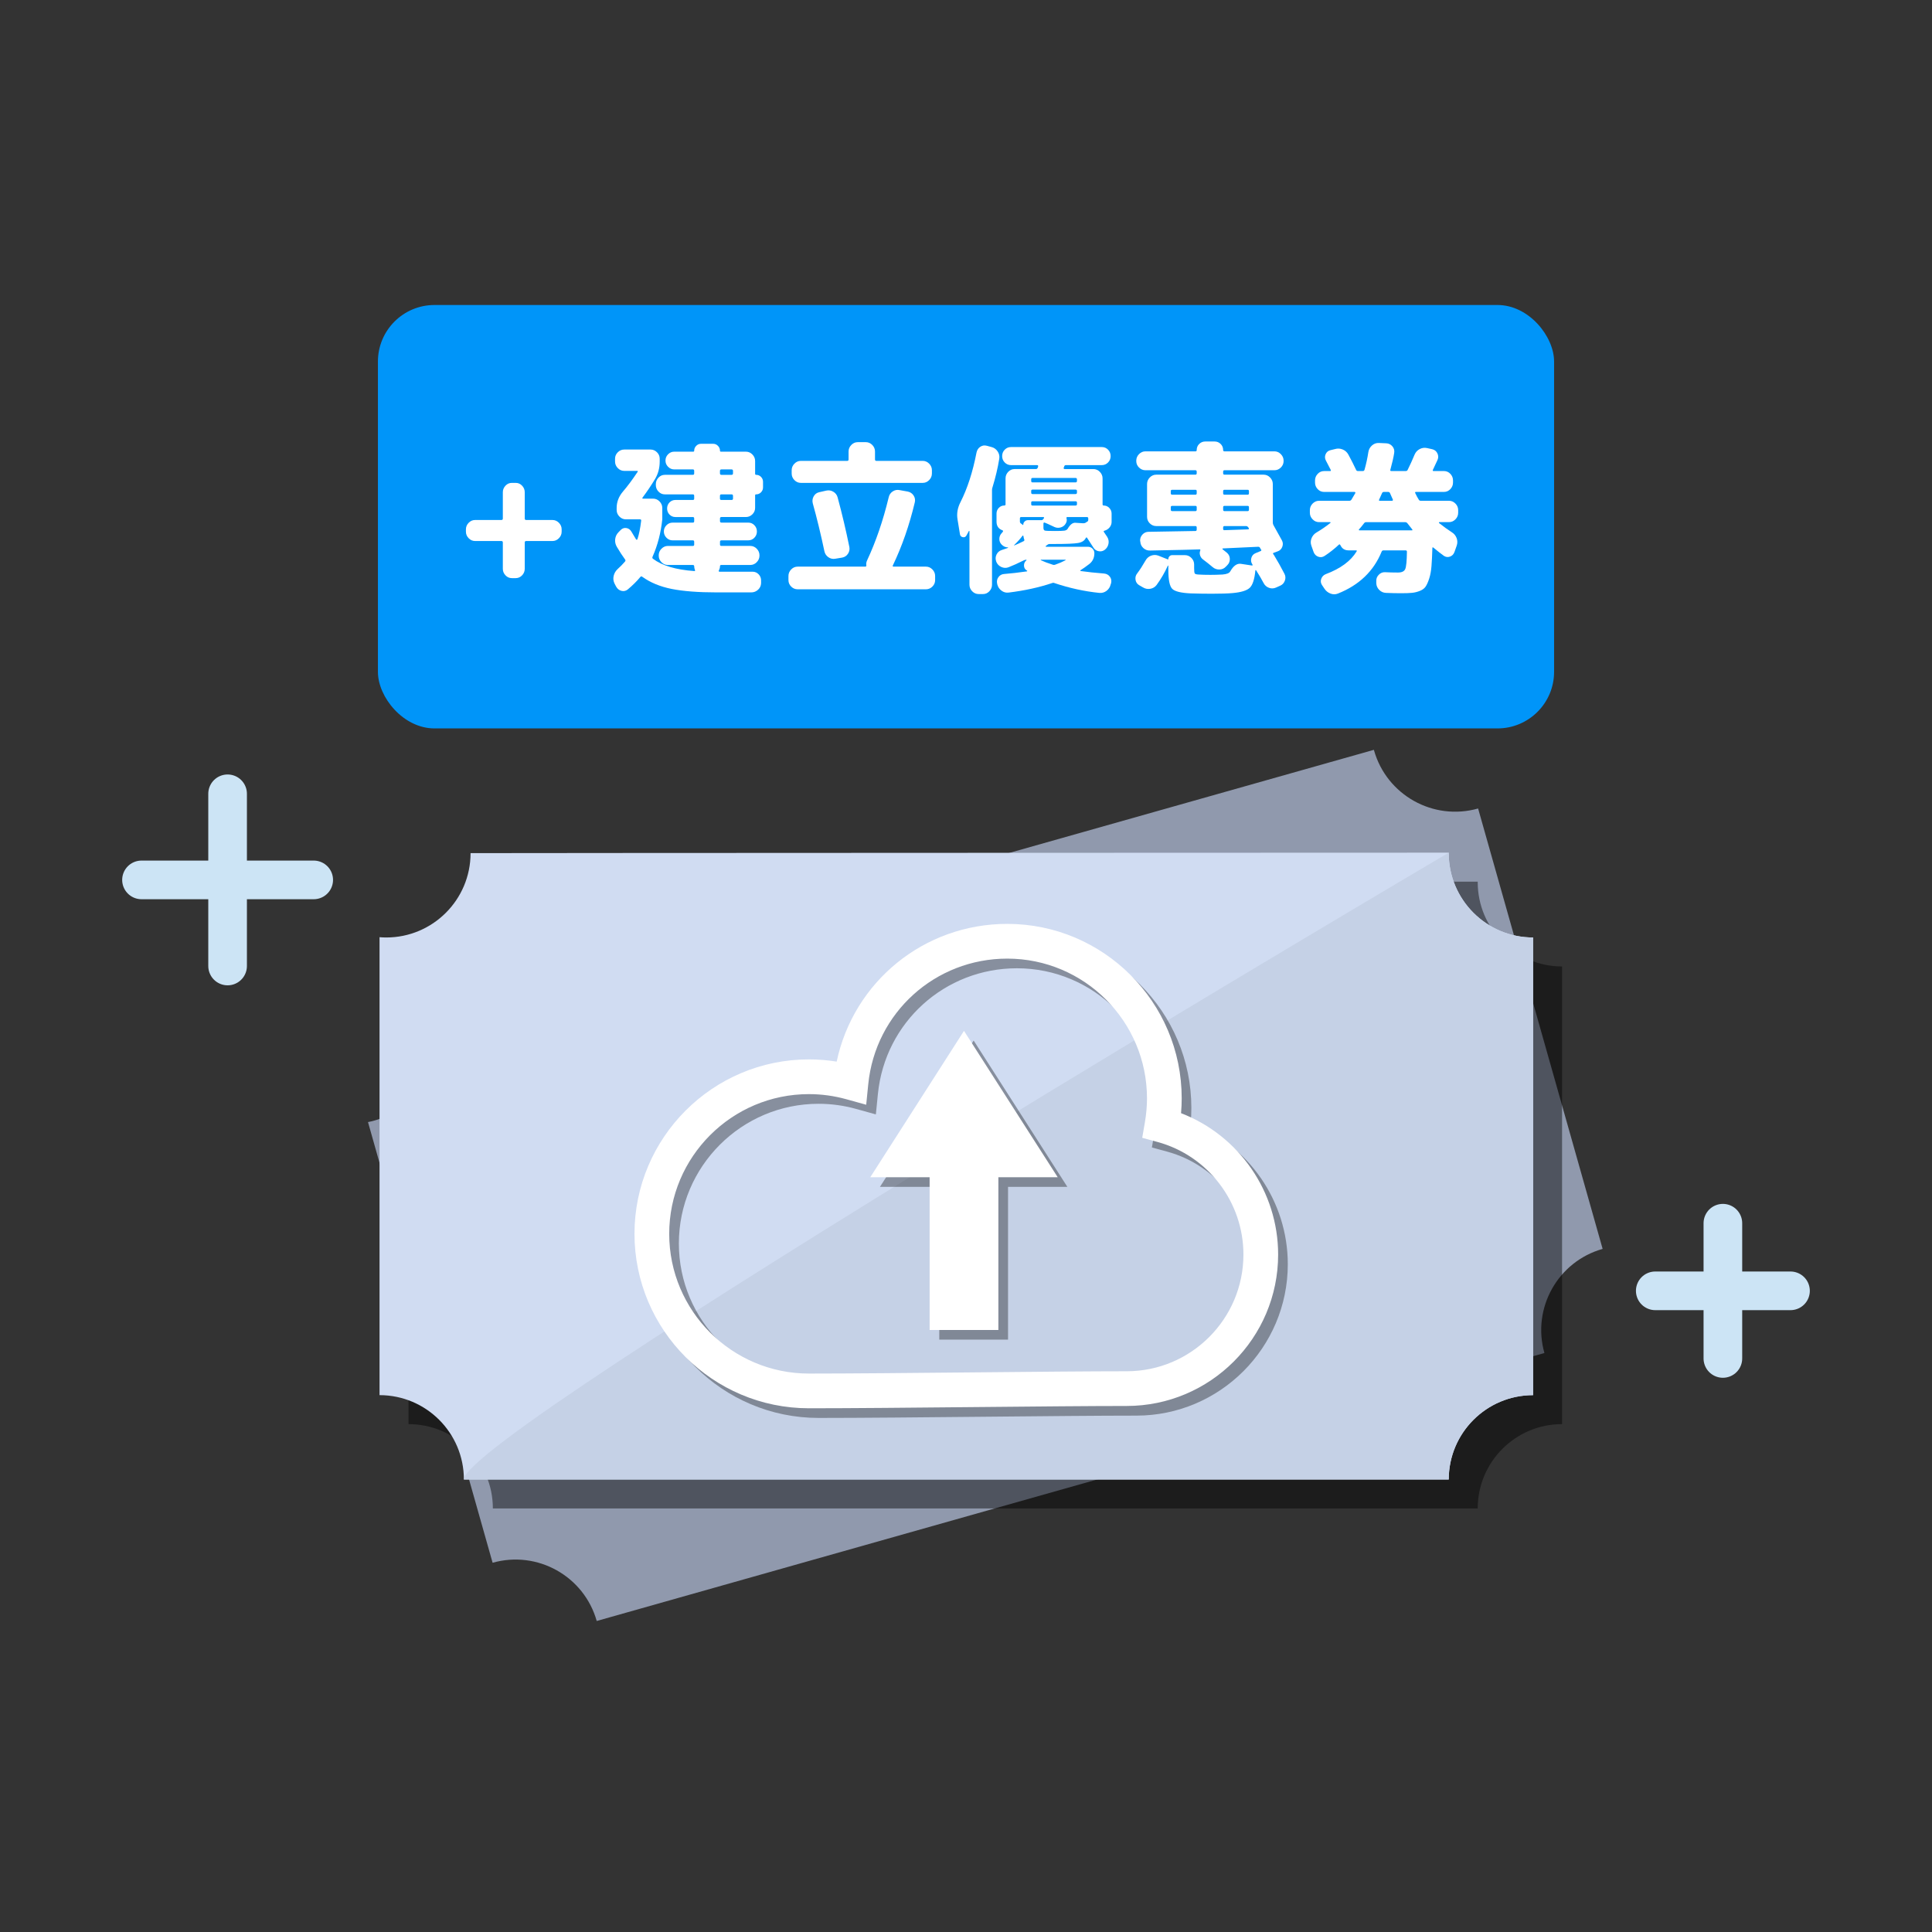 <svg cache-id="e988e49d3db649e48f7276fe132bd311" id="eK8pa0G9t3z1" xmlns="http://www.w3.org/2000/svg" xmlns:xlink="http://www.w3.org/1999/xlink" viewBox="0 0 200 200" shape-rendering="geometricPrecision" text-rendering="geometricPrecision">
<rect x="0" y="0" width="200" height="200" fill="#333333" stroke="none"/>
<style><![CDATA[
#eK8pa0G9t3z2_ts {animation: eK8pa0G9t3z2_ts__ts 2500ms linear infinite normal forwards}@keyframes eK8pa0G9t3z2_ts__ts { 0% {transform: translate(100px,53.489px) scale(1,1);animation-timing-function: cubic-bezier(0.42,0,1,1)} 8% {transform: translate(100px,53.489px) scale(0.964,0.964);animation-timing-function: cubic-bezier(0,0,0.58,1)} 16% {transform: translate(100px,53.489px) scale(1,1)} 100% {transform: translate(100px,53.489px) scale(1,1)}} #eK8pa0G9t3z17_to {animation: eK8pa0G9t3z17_to__to 2500ms linear infinite normal forwards}@keyframes eK8pa0G9t3z17_to__to { 0% {transform: translate(99.498px,121.213px)} 28% {transform: translate(99.498px,121.213px);animation-timing-function: cubic-bezier(0,0,0.58,1)} 48% {transform: translate(99.498px,114.213px)} 52% {transform: translate(99.498px,129.729px);animation-timing-function: cubic-bezier(0.42,0,1,1)} 68% {transform: translate(99.498px,121.213px)} 100% {transform: translate(99.498px,121.213px)}} #eK8pa0G9t3z17 {animation: eK8pa0G9t3z17_c_o 2500ms linear infinite normal forwards}@keyframes eK8pa0G9t3z17_c_o { 0% {opacity: 1} 28% {opacity: 1} 48% {opacity: 0} 52% {opacity: 0} 68% {opacity: 1} 100% {opacity: 1}} #eK8pa0G9t3z23 {animation: eK8pa0G9t3z23_c_o 2500ms linear infinite normal forwards}@keyframes eK8pa0G9t3z23_c_o { 0% {opacity: 1} 44% {opacity: 1} 52% {opacity: 0} 68% {opacity: 1} 100% {opacity: 1}} #eK8pa0G9t3z26 {animation: eK8pa0G9t3z26_c_o 2500ms linear infinite normal forwards}@keyframes eK8pa0G9t3z26_c_o { 0% {opacity: 1} 52% {opacity: 1} 68% {opacity: 0} 84% {opacity: 1} 100% {opacity: 1}}
]]></style>
<g id="eK8pa0G9t3z2_ts" transform="translate(100,53.489) scale(1,1)"><g transform="translate(-100,-53.489)"><rect width="121.757" height="43.832" rx="5.858" ry="5.858" transform="translate(39.122 31.573)" fill="#0095f9"/><g><path d="M49.183,56.006c-.256,0-.479-.096-.667-.289-.189-.193-.284-.419-.284-.68v-.238c0-.261.095-.487.284-.68.188-.192.411-.289.667-.289h2.72c.101,0,.15-.051.15-.153v-2.72c0-.26.092-.487.275-.68s.403-.289.659-.289h.4c.256,0,.476.096.659.289s.275.419.275.68v2.72c0,.102.05.153.149.153h2.721c.255,0,.478.097.667.289.189.193.284.419.284.68v.238c0,.261-.095.487-.284.68s-.412.289-.667.289h-2.721c-.1,0-.149.051-.149.153v2.72c0,.261-.092.488-.275.68-.184.193-.403.289-.659.289h-.4c-.256,0-.476-.096-.659-.289-.184-.192-.275-.419-.275-.68v-2.72c0-.102-.05-.153-.15-.153h-2.72Z" fill="#fff"/><path d="M63.783,60.731l-.167-.323c-.123-.25-.153-.51-.092-.782.061-.272.191-.504.393-.697.277-.249.533-.51.768-.782.077-.079.083-.158.017-.238-.268-.363-.551-.799-.852-1.309-.145-.249-.2-.513-.167-.791.033-.277.15-.519.351-.722l.217-.221c.167-.17.361-.238.584-.204s.395.153.518.357c.223.386.39.663.501.833.021.023.047.028.074.017.028-.011.048-.028.059-.051.167-.51.295-1.145.384-1.904.022-.102-.022-.153-.133-.153h-1.452c-.256,0-.479-.096-.667-.289-.189-.192-.284-.419-.284-.68v-.204c0-.624.217-1.19.65-1.7.468-.544.974-1.224,1.519-2.04.045-.068.022-.102-.066-.102h-1.318c-.256,0-.479-.096-.667-.289-.189-.192-.284-.419-.284-.68v-.289c0-.261.095-.484.284-.671.188-.187.411-.281.667-.281h2.72c.256,0,.479.094.668.281.188.187.283.411.283.671v.289c0,.657-.155,1.252-.467,1.785-.4.669-.835,1.315-1.302,1.938-.056.08-.039.119.05.119h1.035c.256,0,.478.097.667.289.189.193.284.419.284.68v1.173c-.146,1.394-.479,2.68-1.002,3.859-.044.091-.033.165.034.221.945.714,2.374,1.139,4.288,1.275.066,0,.089-.034.066-.102-.056-.136-.083-.266-.083-.391c0-.09-.045-.136-.134-.136h-2.586c-.257,0-.479-.096-.668-.289s-.283-.419-.283-.68v-.034c0-.261.094-.487.283-.68.189-.192.411-.289.668-.289h2.586c.089,0,.134-.045.134-.136v-.289c0-.102-.045-.153-.134-.153h-2.103c-.245,0-.456-.09-.634-.272-.179-.181-.268-.396-.268-.646c0-.249.089-.464.268-.646.178-.181.389-.272.634-.272h2.103c.089,0,.134-.051.134-.153v-.272c0-.102-.045-.153-.134-.153h-1.802c-.245,0-.451-.085-.618-.255-.166-.17-.25-.379-.25-.629c0-.249.084-.459.25-.629.167-.17.373-.255.618-.255h1.802c.089,0,.134-.045.134-.136v-.289c0-.102-.045-.153-.134-.153h-2.903c-.256,0-.476-.096-.659-.289-.184-.192-.275-.419-.275-.68v-.085c0-.26.092-.487.275-.68s.403-.289.659-.289h2.903c.089,0,.134-.051.134-.153v-.255c0-.102-.045-.153-.134-.153h-1.936c-.245,0-.456-.091-.634-.272-.179-.181-.268-.396-.268-.646s.089-.465.268-.646c.178-.181.389-.272.634-.272h1.969c.067,0,.101-.034.101-.102c0-.193.069-.36.208-.501.14-.142.304-.212.492-.212h1.269c.188,0,.353.071.492.212.139.142.209.309.209.501c0,.068.033.102.1.102h2.586c.256,0,.479.096.668.289.188.192.283.419.283.68v1.309c0,.08.034.119.101.119.2,0,.369.071.509.212.139.142.209.314.209.519v.561c0,.204-.07.377-.209.519-.14.142-.309.212-.509.212-.066,0-.101.034-.101.102v1.292c0,.261-.095.484-.283.671-.189.187-.412.28-.668.28h-2.536c-.1,0-.149.051-.149.153v.272c0,.102.05.153.149.153h2.771c.256,0,.47.091.642.272.173.182.259.397.259.646c0,.25-.086.465-.259.646-.172.182-.386.272-.642.272h-2.771c-.1,0-.149.051-.149.153v.289c0,.091.05.136.149.136h2.987c.256,0,.478.097.667.289.189.193.284.419.284.68v.034c0,.261-.095.487-.284.68s-.411.289-.667.289h-3.004c-.089,0-.133.045-.133.136c0,.136-.04.284-.117.442-.022.023-.025.048-.009.077s.042.042.075.042h3.421c.256,0,.47.094.643.281.172.187.253.411.242.671v.238c-.012.272-.117.499-.317.68-.2.181-.434.272-.701.272h-3.57c-1.914,0-3.469-.119-4.664-.357-1.195-.238-2.211-.658-3.045-1.258-.078-.068-.15-.056-.217.034-.334.408-.763.833-1.285,1.275-.2.159-.42.207-.659.145s-.42-.207-.542-.434ZM74.529,48.747v.255c0,.102.05.153.149.153h1.052c.1,0,.15-.051.15-.153v-.255c0-.102-.051-.153-.15-.153h-1.052c-.1,0-.149.051-.149.153Zm0,2.584v.289c0,.091.05.136.149.136h1.052c.1,0,.15-.045.15-.136v-.289c0-.102-.051-.153-.15-.153h-1.052c-.1,0-.149.051-.149.153Z" fill="#fff"/><path d="M82.571,61.003c-.256,0-.479-.093-.668-.28-.188-.187-.283-.411-.283-.671v-.425c0-.26.095-.487.283-.68.189-.193.412-.289.668-.289h6.991c.101,0,.139-.051.117-.153-.022-.159.005-.323.083-.493.912-1.949,1.657-4.125,2.236-6.528.056-.261.194-.465.417-.612.223-.147.461-.192.718-.136l.851.153c.256.057.453.193.593.408.139.215.181.448.125.697-.567,2.38-1.324,4.556-2.27,6.528-.045.091-.017.136.083.136h3.338c.256,0,.478.096.667.289s.284.419.284.68v.425c0,.26-.095.484-.284.671s-.411.28-.667.28h-13.282ZM96.47,49.019c0,.261-.095.487-.284.68-.188.193-.411.289-.667.289h-12.614c-.257,0-.479-.096-.668-.289s-.283-.419-.283-.68v-.34c0-.261.094-.487.283-.68.189-.192.411-.289.668-.289h4.805c.089,0,.134-.051.134-.153v-.816c0-.261.095-.487.284-.68.188-.192.411-.289.667-.289h.834c.256,0,.479.097.668.289.188.193.283.419.283.68v.816c0,.102.045.153.134.153h4.806c.256,0,.479.097.667.289.189.193.284.419.284.68v.34ZM85.541,50.787c.256-.057.498-.017.726.119.229.136.376.329.442.578.456,1.677.862,3.394,1.219,5.151.044.25-.006.482-.15.697-.145.215-.345.346-.601.391l-.718.119c-.256.045-.492-.009-.709-.162s-.354-.36-.409-.621c-.378-1.791-.778-3.439-1.201-4.947-.066-.261-.036-.504.092-.731s.314-.368.559-.425l.751-.17Z" fill="#fff"/><path d="M101.309,61.497c-.257,0-.479-.096-.668-.289s-.283-.419-.283-.68v-5.542c-.012-.023-.028-.034-.051-.034-.011.023-.1.187-.267.493-.089.147-.217.201-.384.161-.167-.04-.262-.145-.283-.314l-.251-1.53c-.1-.601.006-1.201.317-1.802.712-1.405,1.263-3.111,1.651-5.117.056-.261.187-.459.393-.595.206-.136.431-.17.676-.102l.501.136c.255.068.461.218.617.45.155.232.211.485.167.757-.156.963-.39,1.949-.701,2.958-.033.079-.05.176-.05.289v9.792c0,.26-.092.487-.275.68s-.403.289-.659.289h-.45Zm13.766-7.497c0,.227-.069.425-.209.595-.139.17-.314.283-.525.34-.089.023-.111.068-.066.136.2.295.311.459.333.493.145.227.192.468.143.723-.051.255-.176.462-.376.621-.189.147-.403.198-.643.153-.239-.045-.42-.17-.542-.374-.334-.521-.551-.855-.65-1.003-.045-.068-.09-.068-.134,0-.134.284-.403.459-.81.527-.406.068-1.198.102-2.377.102h-.602c-.056,0-.128.034-.217.102l-.017.017c-.011.011-.03.025-.059.042-.027.017-.047.031-.058.042-.022.023-.028.042-.017.06.011.017.027.025.05.025h4.321c.189,0,.348.065.476.196s.192.286.192.467c0,.465-.167.833-.501,1.105-.367.283-.679.504-.935.663-.022.011-.027.028-.017.051.011.023.027.034.05.034.734.102,1.535.187,2.403.255.256.023.456.13.601.323.145.192.188.414.134.663l-.051.153c-.066.272-.208.49-.425.654s-.465.235-.743.212c-1.558-.159-3.109-.499-4.655-1.02-.078-.034-.155-.034-.233,0-1.346.454-2.848.782-4.505.986-.268.034-.512-.031-.734-.196-.223-.164-.367-.377-.434-.637l-.018-.085c-.056-.25-.014-.474.126-.671.139-.198.33-.309.575-.332.723-.057,1.513-.147,2.369-.272.022,0,.036-.011.042-.034.006-.022-.003-.04-.025-.051-.011,0-.017-.002-.017-.008c0-.005-.005-.008-.017-.008-.178-.113-.27-.281-.275-.501-.005-.221.075-.4.242-.536l.017-.017c.011-.011.011-.022,0-.034-.011-.011-.022-.017-.033-.017-.078,0-.15.017-.217.051-.634.317-1.174.561-1.618.731-.245.091-.493.08-.743-.034s-.426-.3-.525-.561v-.017c-.089-.238-.078-.473.033-.706s.289-.388.534-.468c.223-.068.439-.141.65-.221.011-.011.017-.028.017-.051-.256,0-.479-.096-.667-.289-.167-.17-.248-.371-.242-.604s.092-.434.259-.604c.011-.011.027-.031.05-.06s.039-.048.051-.06c.021-.022.03-.051.024-.085-.006-.034-.024-.057-.059-.068-.411-.147-.617-.448-.617-.901v-.833c0-.227.078-.422.233-.586.156-.164.345-.247.567-.247.089,0,.134-.04.134-.119v-2.686c0-.261.092-.487.275-.68.184-.192.403-.289.659-.289h2.202c.089,0,.15-.04.184-.119.011-.011.022-.034.033-.068.012-.034.017-.057.017-.068.022-.102-.011-.153-.1-.153h-2.703c-.256,0-.473-.091-.65-.272-.179-.181-.268-.402-.268-.663s.089-.482.268-.663c.178-.181.395-.272.65-.272h9.395c.256,0,.473.091.65.272s.267.402.267.663-.089.482-.267.663-.395.272-.65.272h-3.705c-.1,0-.161.045-.184.136c0,.012-.005.031-.017.06-.011.028-.022.048-.033.06-.022.102.011.153.101.153h2.97c.256,0,.479.097.668.289.188.193.283.419.283.68v2.686c0,.079.039.119.117.119.222,0,.414.083.575.247.161.165.242.36.242.586v.833Zm-10.078,2.465c.277-.113.601-.261.968-.442.077-.045.1-.102.066-.17-.033-.079-.062-.192-.083-.34c0-.022-.012-.042-.034-.06s-.039-.02-.05-.008c-.223.306-.512.629-.867.969-.012.012-.017.023-.017.034s.005.017.017.017Zm.584-2.805v.34c0,.08.038.147.116.204h.017c.012,0,.017.006.017.017l.15.119c.011.011.022.011.033,0c.012-.011.017-.023.017-.034c0-.125.048-.232.143-.323.094-.09.202-.136.325-.136h1.418c.078,0,.145-.045.2-.136l.051-.068c.021-.022.024-.048.008-.077-.017-.028-.042-.042-.075-.042h-2.286c-.089,0-.133.045-.133.136Zm1.168-4.029v.153c0,.102.044.153.133.153h4.456c.1,0,.149-.051.149-.153v-.153c0-.102-.05-.153-.149-.153h-4.456c-.089,0-.133.051-.133.153Zm0,1.19v.17c0,.102.044.153.133.153h4.456c.1,0,.149-.051.149-.153v-.17c0-.091-.05-.136-.149-.136h-4.456c-.089,0-.133.045-.133.136Zm0,1.207v.17c0,.091.044.136.133.136h4.456c.1,0,.149-.045.149-.136v-.17c0-.091-.05-.136-.149-.136h-4.456c-.089,0-.133.045-.133.136Zm3.554,5.916h-2.536c-.022,0-.033.006-.033.017c0,.012.005.023.017.034.345.159.751.312,1.218.459.089.034.178.034.268,0c.389-.136.745-.289,1.067-.459.011-.022.011-.04,0-.051Zm2.103-3.842c.044-.045.083-.073.117-.085.089-.034.133-.102.133-.204v-.153c0-.091-.05-.136-.149-.136h-2.003c-.089,0-.122.04-.1.119.056.193.027.38-.084.561-.111.193-.278.323-.5.391-.223.068-.439.057-.651-.034-.601-.283-.939-.436-1.018-.459-.089-.022-.134.012-.134.102v.442c0,.159.051.252.15.281.101.028.445.042,1.034.042.49,0,.815-.011.977-.034.161-.022.275-.085.342-.187.256-.442.523-.651.801-.629l.818.051c.1,0,.188-.022.267-.068Z" fill="#fff"/><path d="M122.666,57.468c.256,0,.478.096.667.289s.284.419.284.68v.374c0,.295.02.476.059.544.038.068.163.108.375.119.355.023.773.034,1.251.034.39,0,.807-.011,1.252-.034.434-.034.701-.142.801-.323.334-.589.706-.85,1.118-.782l1.118.17c.077,0,.1-.028.066-.085v-.017l-.017-.017c-.134-.204-.167-.425-.101-.663.067-.238.212-.402.435-.493l.533-.221c.078-.045.09-.096.034-.153-.012-.022-.028-.051-.051-.085s-.039-.062-.05-.085c-.033-.079-.1-.119-.2-.119-.823.045-2.035.102-3.638.17-.022,0-.039.009-.05.026-.011.017-.011.037,0,.059l.45.357c.2.17.304.385.309.646.006.261-.086.481-.275.663l-.133.136c-.179.193-.4.292-.668.297-.267.006-.5-.077-.7-.247-.334-.283-.662-.544-.984-.782-.156-.113-.262-.258-.317-.434s-.05-.343.017-.501c.022-.079.006-.119-.05-.119-.512.023-2.226.062-5.14.119-.267.011-.5-.074-.7-.255-.201-.181-.307-.408-.317-.68l-.017-.034c-.022-.26.056-.487.233-.68s.39-.289.634-.289c1.057-.011,2.676-.04,4.855-.085.089,0,.134-.051.134-.153v-.204c0-.102-.045-.153-.134-.153h-4.055c-.256,0-.478-.093-.667-.28s-.283-.411-.283-.671v-3.4c0-.26.094-.487.283-.68s.411-.289.667-.289h4.055c.089,0,.134-.051.134-.153v-.153c0-.102-.045-.153-.134-.153h-5.172c-.257,0-.479-.094-.668-.281s-.283-.411-.283-.671v-.034c0-.261.094-.487.283-.68.189-.192.411-.289.668-.289h5.189c.077,0,.116-.045.116-.136c0-.25.086-.459.259-.629.172-.17.381-.255.626-.255h.968c.244,0,.453.085.625.255.173.17.259.38.259.629c0,.091.045.136.134.136h5.173c.256,0,.478.097.667.289.189.193.284.419.284.68v.034c0,.261-.095.484-.284.671s-.411.281-.667.281h-5.173c-.089,0-.134.051-.134.153v.153c0,.102.045.153.134.153h4.055c.256,0,.479.096.667.289.189.193.284.419.284.68v3.978c0,.102.022.193.066.272.557.998.846,1.519.868,1.564.122.215.139.442.05.68-.089.238-.25.397-.483.476l-.418.153c-.066.023-.077.068-.033.136.033.034.062.074.084.119.367.601.723,1.235,1.067,1.904.122.227.139.464.05.714s-.25.425-.483.527l-.417.187c-.245.113-.492.125-.743.034-.25-.091-.437-.255-.559-.493-.189-.363-.445-.799-.768-1.309-.011-.023-.028-.034-.05-.034-.022,0-.033.011-.033.034-.09.918-.284,1.519-.584,1.802-.301.283-.891.465-1.77.544-.489.045-1.207.068-2.152.068-.712,0-1.435-.012-2.169-.034-1.023-.045-1.669-.204-1.936-.476s-.4-.929-.4-1.972v-.425c-.012-.011-.028-.011-.05,0-.323.714-.712,1.383-1.168,2.006-.167.215-.387.346-.659.391-.273.045-.526-.006-.76-.153l-.384-.221c-.211-.125-.336-.312-.375-.561s.02-.47.175-.663c.268-.351.557-.799.868-1.343.133-.238.325-.402.575-.493.251-.09.498-.09.743,0l.984.391c.011.011.021.011.033,0c.011-.011.017-.022.017-.034c0-.113.039-.209.117-.289.077-.079.172-.119.283-.119h1.318Zm1.218-6.409v-.221c0-.091-.045-.136-.134-.136h-2.402c-.101,0-.15.045-.15.136v.221c0,.102.05.153.15.153h2.402c.089,0,.134-.051.134-.153Zm0,1.7v-.255c0-.09-.045-.136-.134-.136h-2.402c-.101,0-.15.045-.15.136v.255c0,.102.05.153.15.153h2.402c.089,0,.134-.051.134-.153Zm5.406-1.7v-.221c0-.091-.044-.136-.134-.136h-2.402c-.089,0-.134.045-.134.136v.221c0,.102.045.153.134.153h2.402c.09,0,.134-.051.134-.153Zm0,1.7v-.255c0-.09-.044-.136-.134-.136h-2.402c-.089,0-.134.045-.134.136v.255c0,.102.045.153.134.153h2.402c.09,0,.134-.051.134-.153Zm-.083,2.04c.033,0,.059-.017.075-.051.017-.034.014-.062-.009-.085-.011-.011-.022-.022-.033-.034-.012-.011-.017-.022-.017-.034-.067-.091-.14-.136-.217-.136h-2.253c-.089,0-.134.051-.134.153v.136c0,.091.039.136.117.136.522-.011,1.346-.04,2.47-.085Z" fill="#fff"/><path d="M136.548,54.051c-.256,0-.479-.096-.667-.289-.189-.193-.284-.419-.284-.68v-.272c0-.26.095-.487.284-.68.188-.193.411-.289.667-.289h3.138c.089,0,.161-.04.217-.119.233-.396.367-.623.4-.68.011-.022.008-.048-.009-.076s-.041-.042-.075-.042h-3.153c-.256,0-.476-.096-.659-.289s-.275-.419-.275-.68v-.221c0-.26.092-.487.275-.68s.403-.289.659-.289h.617c.089,0,.111-.045.067-.136-.312-.601-.474-.912-.484-.935-.122-.215-.137-.437-.042-.663s.259-.368.492-.425l.484-.119c.267-.079.531-.065.793.042.261.108.458.286.592.535.278.51.545,1.037.801,1.581.033.08.101.119.2.119h.484c.1,0,.161-.045.184-.136.167-.578.3-1.19.4-1.836.044-.272.169-.499.375-.68s.442-.266.709-.255l.768.034c.256.011.468.116.635.314.167.199.228.428.184.688-.067.442-.2,1.026-.4,1.751-.022.08.017.119.116.119h1.469c.111,0,.184-.045.217-.136.233-.464.473-.991.718-1.581.11-.25.286-.437.525-.561.239-.125.492-.159.759-.102l.534.119c.245.057.423.199.534.425s.116.453.017.68c-.156.34-.317.686-.484,1.037-.033.08-.005.119.084.119h1.067c.256,0,.476.096.659.289s.275.419.275.68v.221c0,.261-.092.487-.275.68s-.403.289-.659.289h-2.903c-.089,0-.111.045-.066.136.122.261.244.487.367.68.044.068.111.102.2.102h2.92c.256,0,.479.096.668.289.188.192.283.419.283.68v.272c0,.261-.095.487-.283.68-.189.193-.412.289-.668.289h-1.001c-.022,0-.036.014-.042.042s.003.048.025.06c.456.363.896.68,1.318.952.233.147.397.349.492.604.094.255.097.513.008.773l-.233.663c-.089.238-.245.397-.467.476-.223.08-.435.051-.635-.085-.256-.181-.617-.464-1.084-.85-.067-.045-.101-.028-.101.051-.022.748-.053,1.368-.092,1.861s-.116.921-.233,1.284c-.117.362-.239.64-.367.833-.128.192-.325.342-.592.45-.268.108-.537.176-.81.204s-.643.042-1.109.042c-.534,0-1.068-.011-1.603-.034-.267-.011-.498-.113-.692-.306-.194-.193-.298-.425-.309-.697v-.221c-.011-.25.075-.468.259-.655s.397-.274.643-.263c.4.022.845.034,1.335.034.4,0,.653-.119.759-.357.105-.238.164-.838.176-1.802c0-.091-.051-.136-.15-.136h-2.27c-.101,0-.167.045-.2.136-.823,2.017-2.331,3.462-4.521,4.335-.257.102-.516.102-.776,0-.262-.102-.47-.272-.626-.51l-.25-.374c-.134-.204-.158-.419-.075-.646s.236-.385.459-.476c1.535-.578,2.603-1.365,3.204-2.363.044-.068.017-.102-.084-.102h-.751c-.4,0-.684-.181-.851-.544-.045-.091-.101-.102-.167-.034-.445.419-.935.805-1.469,1.156-.211.136-.431.162-.659.077-.228-.085-.387-.247-.476-.485l-.233-.663c-.089-.26-.081-.518.025-.773.105-.255.275-.45.509-.586.501-.294.979-.623,1.435-.986.022-.022.028-.042.018-.06-.012-.017-.028-.025-.051-.025h-1.135Zm4.656.119c-.167.227-.34.437-.518.629-.022.011-.028.031-.017.06.011.028.027.042.05.042h5.439c.067,0,.078-.034.033-.102-.056-.068-.136-.17-.241-.306-.106-.136-.187-.238-.242-.306-.066-.09-.15-.136-.25-.136h-4.021c-.101,0-.179.04-.233.119Zm1.568-2.465c-.045.091-.022.136.066.136h1.269c.033,0,.058-.014.074-.042.018-.028.02-.054.009-.077-.045-.091-.145-.317-.301-.68-.033-.079-.1-.119-.2-.119h-.417c-.1,0-.167.04-.2.119l-.3.663Z" fill="#fff"/></g></g></g><g><path d="M142.235,77.668c-.004-.015-.008-.031-.012-.046L44.782,105.174c.004.015.01.03.014.045c1.312,4.641-1.386,9.466-6.027,10.778-.224.063-.449.115-.674.16l12.899,45.619c4.641-1.312,9.466,1.386,10.778,6.027l98.105-27.74c-1.312-4.641,1.386-9.466,6.027-10.778l-12.891-45.59c-4.641,1.312-9.466-1.386-10.778-6.027Z" fill="#9099ad"/><g style="mix-blend-mode:multiply" opacity="0.45"><path d="M152.973,91.316c0-.016.001-.032.001-.048c0,0-101.261.032-101.261.048c0,4.823-3.909,8.732-8.732,8.732-.233,0-.463-.012-.692-.03v47.407c4.823,0,8.732,3.909,8.732,8.732h101.951c0-4.823,3.909-8.732,8.732-8.732v-47.377c-4.823,0-8.732-3.909-8.732-8.732Z"/></g><path d="M149.973,88.316c0-.016.001-.032.001-.048c0,0-101.261.032-101.261.048c0,4.823-3.909,8.732-8.732,8.732-.233,0-.463-.012-.692-.03v47.407c4.823,0,8.732,3.909,8.732,8.732h101.951c0-4.823,3.909-8.732,8.732-8.732v-47.377c-4.823,0-8.732-3.909-8.732-8.732Z" fill="#d0dcf2"/><path d="M149.973,88.316c0-.016.001-.032.001-.048c0,0-101.952,60.066-101.952,64.889h101.951c0-4.823,3.909-8.732,8.732-8.732v-47.377c-4.823,0-8.732-3.909-8.732-8.732Z" fill="#c5d1e6"/></g><g id="eK8pa0G9t3z17_to" transform="translate(99.498,121.213)"><g id="eK8pa0G9t3z17" transform="translate(-99.498,-121.213)"><g style="mix-blend-mode:multiply" opacity="0.35"><path d="M84.74,146.784c-9.957,0-18.058-8.101-18.058-18.058s8.101-18.058,18.058-18.058c.962,0,1.922.077,2.872.23c1.75-8.255,9.02-14.258,17.659-14.258c9.957,0,18.058,8.101,18.058,18.058c0,.508-.023,1.022-.067,1.538c5.989,2.302,10.05,8.111,10.05,14.633c0,8.644-7.032,15.676-15.676,15.676-3.729,0-9.543.056-15.698.115-6.33.061-12.875.124-17.198.124Zm0-32.521c-7.975,0-14.464,6.489-14.464,14.464s6.489,14.464,14.464,14.464c4.306,0,10.842-.063,17.164-.124c6.164-.059,11.985-.115,15.732-.115c6.662,0,12.083-5.42,12.083-12.082c0-5.436-3.66-10.229-8.9-11.656l-1.576-.429.277-1.61c.143-.831.216-1.664.216-2.476c0-7.975-6.489-14.464-14.464-14.464-7.462,0-13.648,5.59-14.391,13.004l-.212,2.123-2.056-.57c-1.264-.351-2.567-.529-3.872-.529Z"/><polygon points="110.494,122.866 100.792,107.715 91.091,122.866 97.234,122.866 97.234,138.679 104.351,138.679 104.351,122.866 110.494,122.866"/></g><path d="M83.74,145.784c-9.957,0-18.058-8.101-18.058-18.058s8.101-18.058,18.058-18.058c.962,0,1.922.077,2.872.23c1.75-8.255,9.02-14.258,17.659-14.258c9.957,0,18.058,8.101,18.058,18.058c0,.508-.023,1.022-.067,1.538c5.989,2.302,10.05,8.111,10.05,14.633c0,8.644-7.032,15.676-15.676,15.676-3.729,0-9.543.056-15.698.115-6.33.061-12.875.124-17.198.124Zm0-32.521c-7.975,0-14.464,6.489-14.464,14.464s6.489,14.464,14.464,14.464c4.306,0,10.842-.063,17.164-.124c6.164-.059,11.985-.115,15.732-.115c6.662,0,12.083-5.42,12.083-12.082c0-5.436-3.66-10.229-8.9-11.656l-1.576-.429.277-1.61c.143-.831.216-1.664.216-2.476c0-7.975-6.489-14.464-14.464-14.464-7.462,0-13.648,5.59-14.391,13.004l-.212,2.123-2.056-.57c-1.264-.351-2.567-.529-3.872-.529Z" fill="#fff"/><polygon points="109.494,121.866 99.792,106.715 90.091,121.866 96.234,121.866 96.234,137.679 103.351,137.679 103.351,121.866 109.494,121.866" fill="#fff"/></g></g><g id="eK8pa0G9t3z23" transform="translate(0-.101)"><path d="M32.475,91.188h-17.827h17.827Z" fill="none" stroke="#cce4f5" stroke-width="4" stroke-linecap="round" stroke-linejoin="round"/><path d="M23.561,100.101v-17.827v17.827Z" fill="none" stroke="#cce4f5" stroke-width="4" stroke-linecap="round" stroke-linejoin="round"/></g><g id="eK8pa0G9t3z26"><path d="M185.352,133.626h-14h14Z" fill="none" stroke="#cce4f5" stroke-width="4" stroke-linecap="round" stroke-linejoin="round"/><path d="M178.352,140.626v-14v14Z" fill="none" stroke="#cce4f5" stroke-width="4" stroke-linecap="round" stroke-linejoin="round"/></g></svg>
